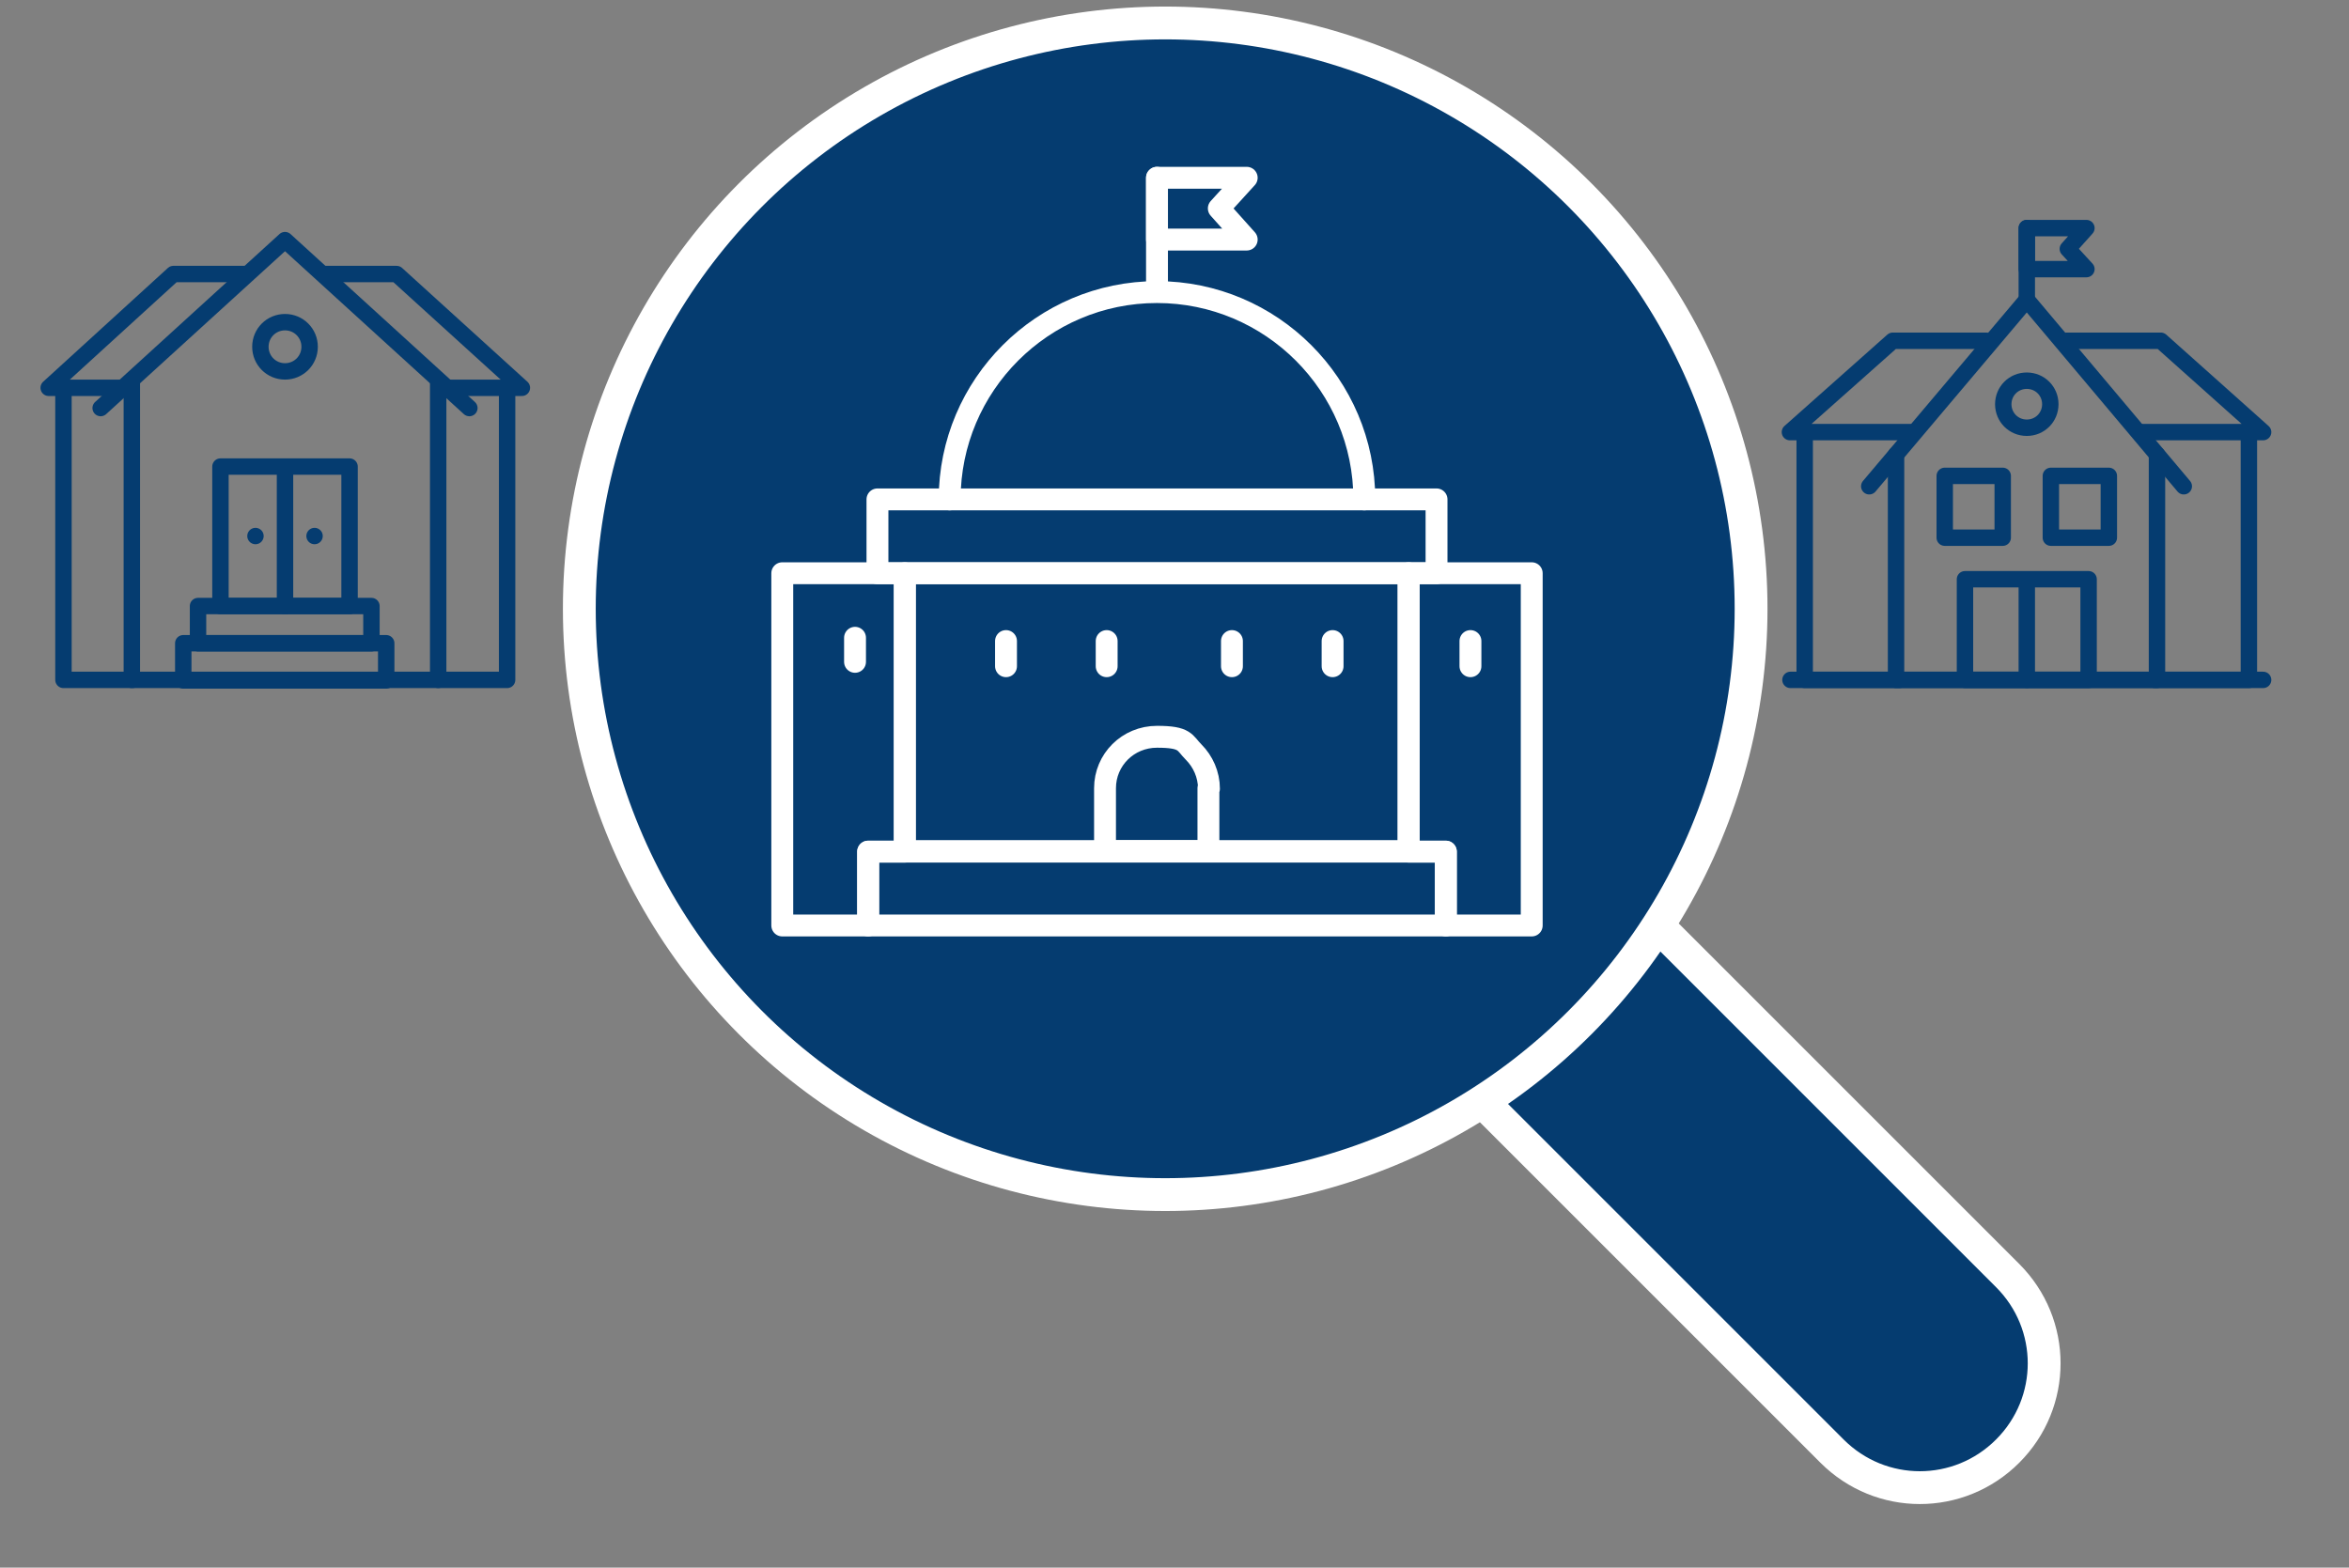 <?xml version="1.0" encoding="UTF-8"?>
<svg id="Layer_1" xmlns="http://www.w3.org/2000/svg" version="1.1" viewBox="0 0 429.4 286.6">
  <rect x="0" y="0" width="429.4" height="286.6" fill="#808080" stroke="none"/>
  <!-- Generator: Adobe Illustrator 29.3.1, SVG Export Plug-In . SVG Version: 2.1.0 Build 151)  -->
  <defs>
    <style>
      .st0, .st1, .st2 {
        fill: none;
      }

      .st0, .st1, .st2, .st3, .st4, .st5 {
        stroke-linejoin: round;
      }

      .st0, .st2 {
        stroke: #053c70;
        stroke-width: 3px;
      }

      .st1 {
        stroke-width: 4px;
      }

      .st1, .st2, .st3, .st5 {
        stroke-linecap: round;
      }

      .st1, .st3, .st4, .st5 {
        stroke: #fff;
      }

      .st3, .st4, .st5 {
        fill: #053c70;
        stroke-width: 6px;
      }

      .st5 {
        display: none;
      }
    </style>
  </defs>
  <g id="Layer_11" data-name="Layer_1">
    <g id="clipbrd">
      <polyline class="st5" points="635.1 63.4 646.6 63.4 646.6 214.9 646.6 213.6 646.6 254 484.9 254 484.9 63.4 496.5 63.4"/>
    </g>
  </g>
  <g id="Layer_2">
    <g>
      <path class="st3" d="M213,47c-35.5,0-64.3,28.8-64.3,64.3"/>
      <path class="st3" d="M303,169.2l64,64c8.9,8.9,8.9,23.2,0,32.1h0c-8.9,8.9-23.2,8.9-32.1,0l-64-64"/>
      <circle class="st4" cx="213" cy="111.3" r="107.1"/>
    </g>
    <g>
      <g>
        <polyline class="st2" points="394.3 83.1 394.3 124.3 346.6 124.3 346.6 83.1"/>
        <polyline class="st2" points="393.9 124.3 411.1 124.3 411.1 79"/>
        <polyline class="st2" points="399.2 88.9 370.5 54.8 341.7 88.9"/>
        <polyline class="st2" points="347.2 124.3 329.9 124.3 329.9 79"/>
        <polyline class="st2" points="349.7 79 327.2 79 346 62.3 363.1 62.3"/>
        <polyline class="st2" points="391.4 79 413.7 79 395 62.3 377.8 62.3"/>
        <line class="st2" x1="370.5" y1="106.4" x2="370.5" y2="124.3"/>
        <polygon class="st2" points="381.8 105.9 381.8 124.3 359.2 124.3 359.2 105.9 359.2 105.9 381.8 105.9 381.8 105.9"/>
        <polygon class="st2" points="366.1 87 366.1 98.3 355.5 98.3 355.5 87 355.5 87 366.1 87 366.1 87"/>
        <polygon class="st2" points="385.5 87 385.5 98.3 374.9 98.3 374.9 87 374.9 87 385.5 87 385.5 87"/>
        <path class="st2" d="M366.2,73.9c0-2.4,1.9-4.3,4.3-4.3s4.3,1.9,4.3,4.3-1.9,4.3-4.3,4.3-4.3-1.9-4.3-4.3Z"/>
        <polygon class="st2" points="370.5 49.2 370.5 41.7 381.4 41.7 378 45.5 381.4 49.2 370.5 49.2"/>
        <line class="st2" x1="370.5" y1="41.7" x2="370.5" y2="55.2"/>
      </g>
      <line class="st2" x1="413.7" y1="124.3" x2="327.3" y2="124.3"/>
    </g>
    <g>
      <line class="st2" x1="46.7" y1="98" x2="46.7" y2="98"/>
      <line class="st2" x1="57.5" y1="98" x2="57.5" y2="98"/>
      <polyline class="st2" points="80.1 69.6 80.1 124.3 24.1 124.3 24.1 69.6"/>
      <polyline class="st2" points="80.1 124.3 92.7 124.3 92.7 70.9"/>
      <rect class="st2" x="36.2" y="110.8" width="31.7" height="6.8"/>
      <rect class="st2" x="33.5" y="117.6" width="37.1" height="6.8"/>
      <polyline class="st2" points="85.8 74.6 52.1 43.9 18.4 74.6"/>
      <polyline class="st0" points="81.8 70.9 95.4 70.9 72.5 50.1 59.4 50.1"/>
      <polyline class="st2" points="24.2 124.3 11.6 124.3 11.6 70.9"/>
      <polyline class="st0" points="23.5 70.9 8.9 70.9 31.7 50.1 45.4 50.1"/>
      <line class="st2" x1="52.1" y1="86.1" x2="52.1" y2="110.8"/>
      <polygon class="st2" points="63.9 85.3 63.9 110.8 40.3 110.8 40.3 85.3 40.3 85.3 63.9 85.3 63.9 85.3"/>
      <path class="st2" d="M47.6,63.4c0-2.5,2-4.5,4.5-4.5s4.5,2,4.5,4.5-2,4.5-4.5,4.5-4.5-2-4.5-4.5Z"/>
    </g>
    <g>
      <line class="st1" x1="156.3" y1="121" x2="156.3" y2="116.6"/>
      <path class="st1" d="M159,104.8"/>
      <path class="st1" d="M220.9,144.1v11.5h-18.9v-11.5c0-5.2,4.2-9.4,9.5-9.4s5,1.1,6.7,2.8,2.8,4.1,2.8,6.7h-.1Z"/>
      <line class="st1" x1="183.9" y1="117.2" x2="183.9" y2="121.8"/>
      <line class="st1" x1="202.3" y1="117.2" x2="202.3" y2="121.8"/>
      <line class="st1" x1="225.2" y1="117.2" x2="225.2" y2="121.8"/>
      <line class="st1" x1="243.6" y1="117.2" x2="243.6" y2="121.8"/>
      <line class="st1" x1="268.8" y1="121.8" x2="268.8" y2="117.2"/>
      <polygon class="st1" points="211.5 43.8 211.5 32.5 227.9 32.5 222.8 38.1 227.9 43.8 211.5 43.8"/>
      <line class="st1" x1="211.5" y1="32.5" x2="211.5" y2="52.9"/>
      <path class="st1" d="M173.6,91.3c0-20.9,17-37.9,37.9-37.9s37.9,17,37.9,37.9"/>
      <rect class="st1" x="160.4" y="91.3" width="102.2" height="13.5"/>
      <rect class="st1" x="158.7" y="155.7" width="105.6" height="13.5"/>
      <polygon class="st1" points="280 104.8 280 169.2 264.3 169.2 264.3 155.7 257.5 155.7 257.5 104.8 280 104.8"/>
      <polygon class="st1" points="165.4 104.8 165.4 155.7 158.7 155.7 158.7 169.2 143 169.2 143 104.8 165.4 104.8"/>
      <rect class="st1" x="165.4" y="104.8" width="92.1" height="50.8"/>
    </g>
  </g>
</svg>
